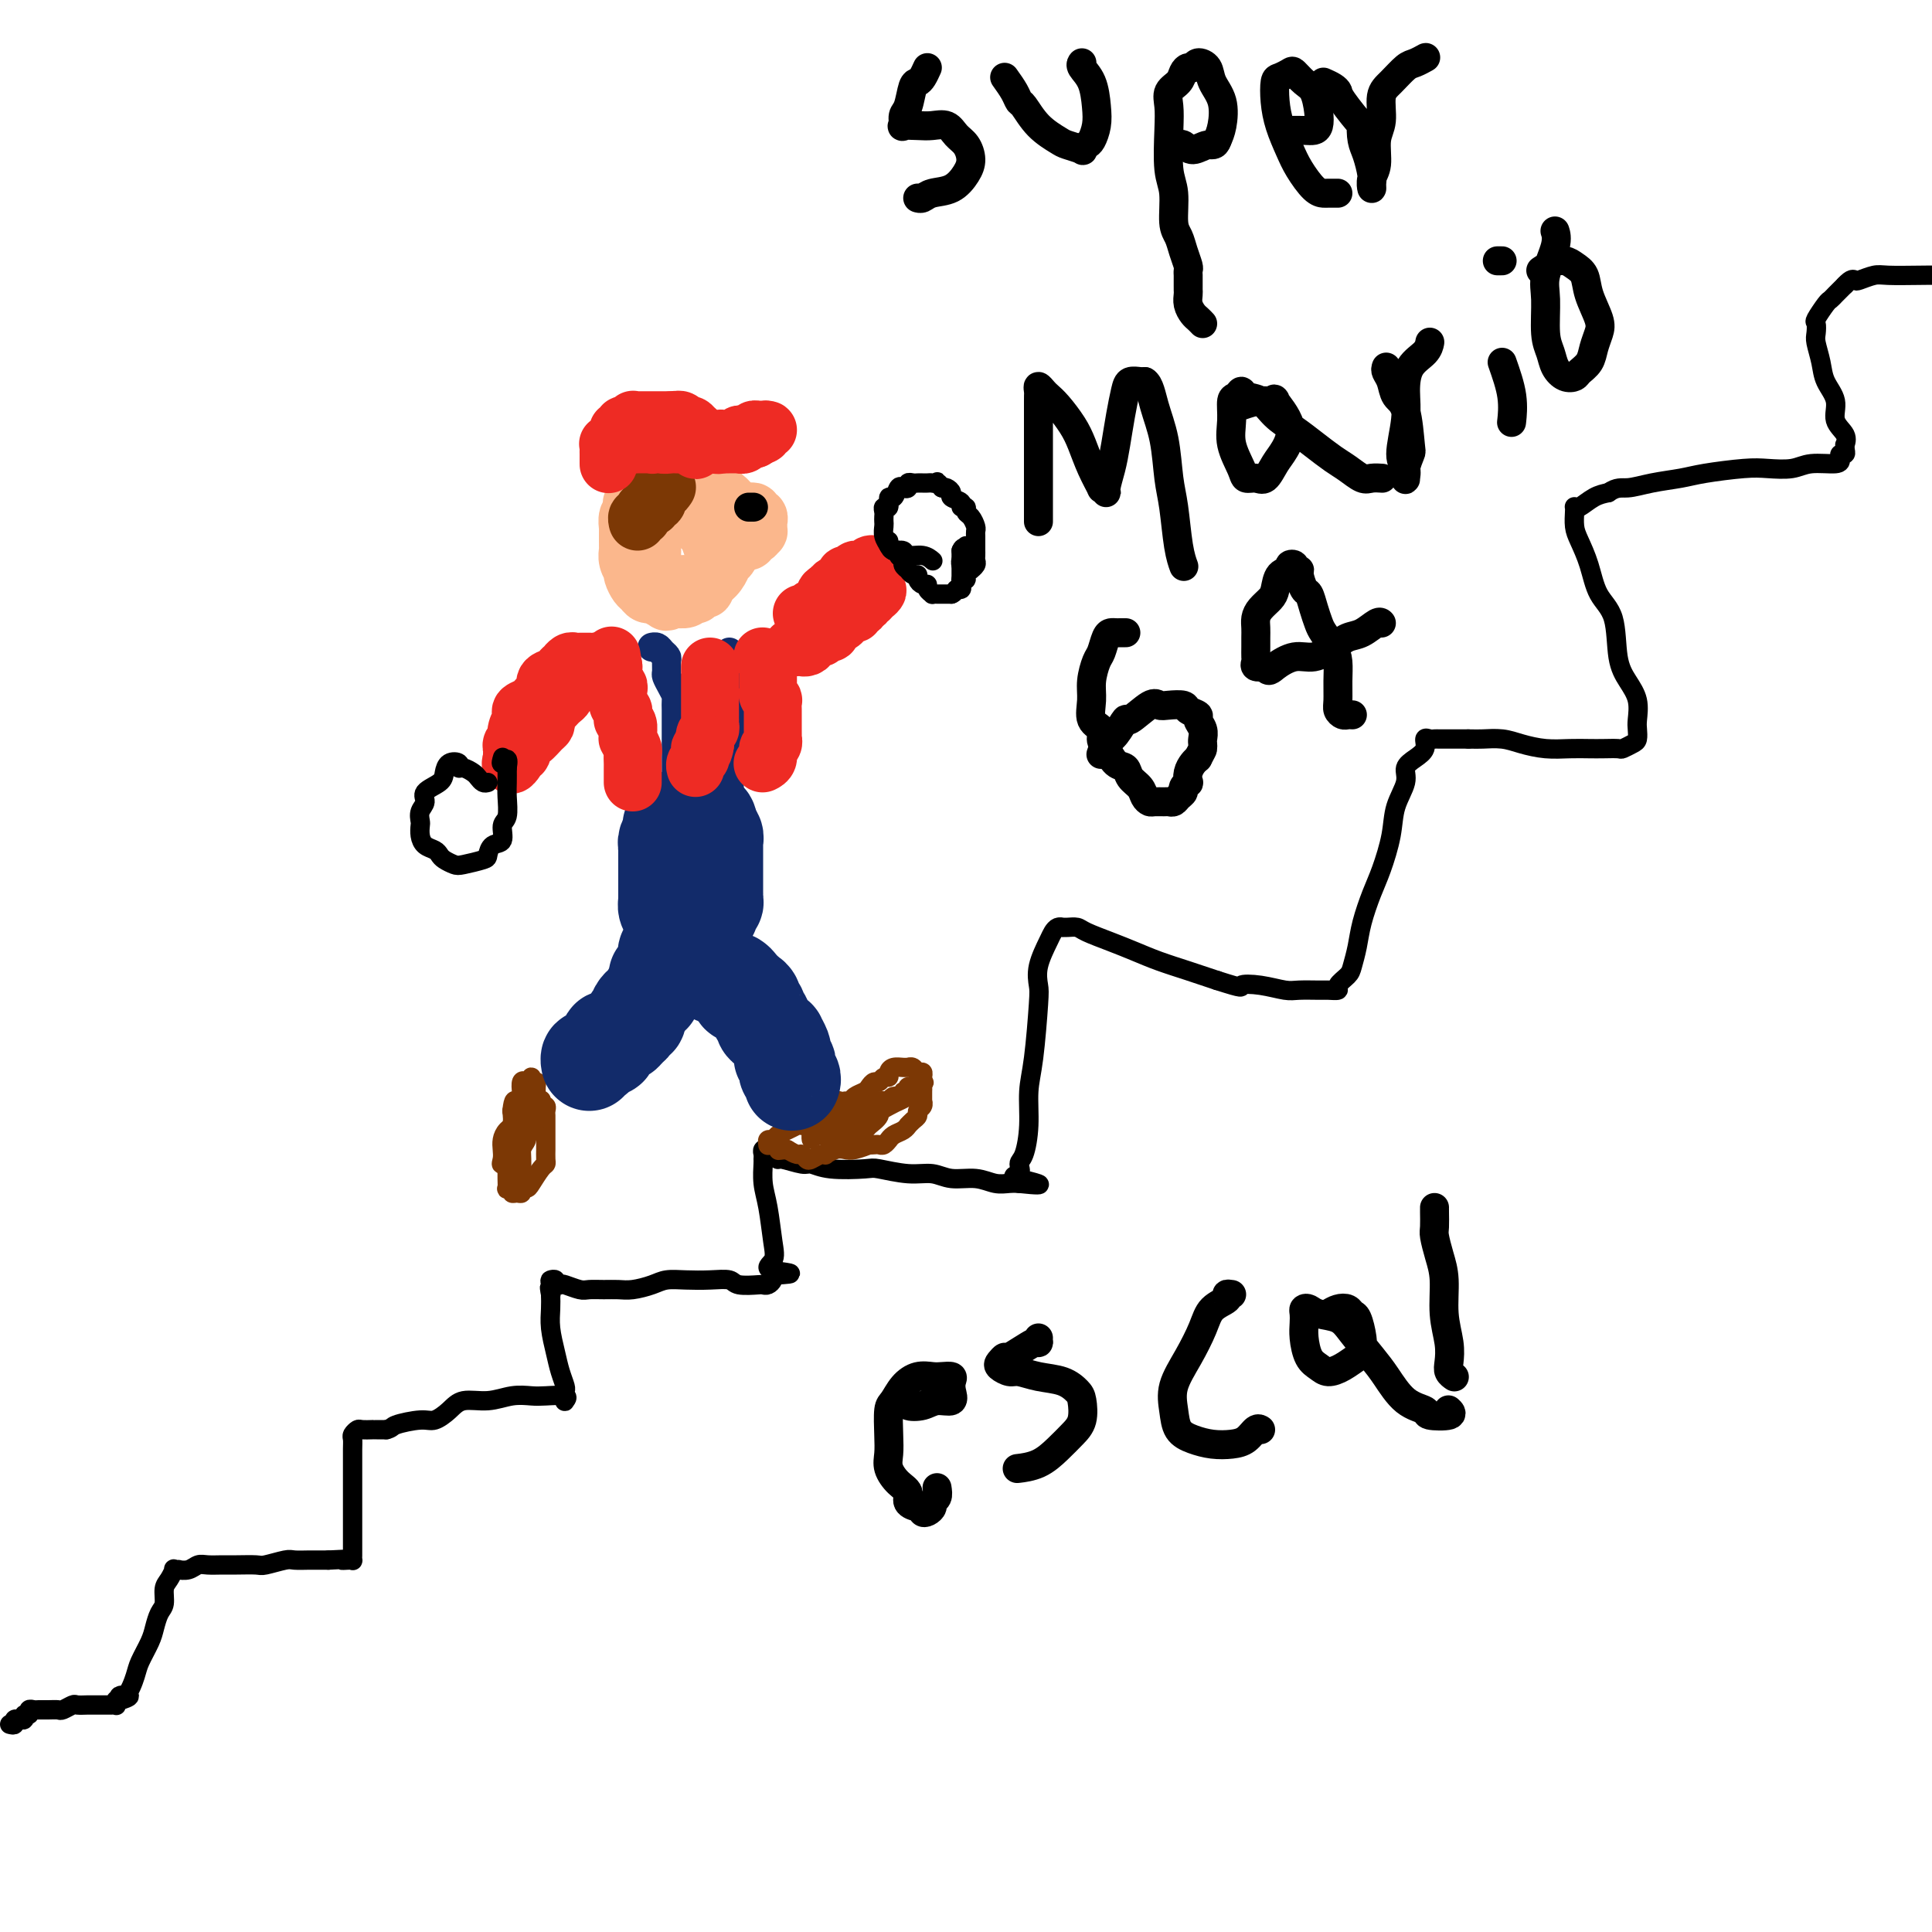 <svg viewBox='0 0 400 400' version='1.1' xmlns='http://www.w3.org/2000/svg' xmlns:xlink='http://www.w3.org/1999/xlink'><g fill='none' stroke='#000000' stroke-width='4' stroke-linecap='round' stroke-linejoin='round'><path d='M2,357c0.455,0.114 0.911,0.228 1,0c0.089,-0.228 -0.187,-0.797 0,-1c0.187,-0.203 0.839,-0.039 1,0c0.161,0.039 -0.168,-0.046 0,0c0.168,0.046 0.833,0.223 1,0c0.167,-0.223 -0.163,-0.844 0,-1c0.163,-0.156 0.820,0.154 1,0c0.180,-0.154 -0.116,-0.774 0,-1c0.116,-0.226 0.646,-0.060 1,0c0.354,0.060 0.533,0.012 1,0c0.467,-0.012 1.223,0.011 2,0c0.777,-0.011 1.574,-0.055 2,0c0.426,0.055 0.480,0.211 1,0c0.520,-0.211 1.505,-0.789 2,-1c0.495,-0.211 0.500,-0.057 1,0c0.500,0.057 1.496,0.015 2,0c0.504,-0.015 0.517,-0.004 1,0c0.483,0.004 1.436,0.002 2,0c0.564,-0.002 0.739,-0.004 1,0c0.261,0.004 0.609,0.015 1,0c0.391,-0.015 0.827,-0.056 1,0c0.173,0.056 0.085,0.207 0,0c-0.085,-0.207 -0.167,-0.774 0,-1c0.167,-0.226 0.584,-0.113 1,0'/><path d='M25,352c3.528,-1.056 0.847,-1.196 0,-1c-0.847,0.196 0.140,0.727 1,0c0.860,-0.727 1.592,-2.713 2,-4c0.408,-1.287 0.491,-1.877 1,-3c0.509,-1.123 1.442,-2.780 2,-4c0.558,-1.220 0.741,-2.003 1,-3c0.259,-0.997 0.595,-2.208 1,-3c0.405,-0.792 0.878,-1.165 1,-2c0.122,-0.835 -0.107,-2.133 0,-3c0.107,-0.867 0.549,-1.304 1,-2c0.451,-0.696 0.911,-1.649 1,-2c0.089,-0.351 -0.194,-0.098 0,0c0.194,0.098 0.866,0.040 1,0c0.134,-0.040 -0.270,-0.063 0,0c0.270,0.063 1.215,0.213 2,0c0.785,-0.213 1.412,-0.789 2,-1c0.588,-0.211 1.138,-0.055 2,0c0.862,0.055 2.034,0.011 3,0c0.966,-0.011 1.724,0.011 3,0c1.276,-0.011 3.070,-0.056 4,0c0.930,0.056 0.998,0.211 2,0c1.002,-0.211 2.940,-0.789 4,-1c1.060,-0.211 1.243,-0.057 2,0c0.757,0.057 2.088,0.015 3,0c0.912,-0.015 1.403,-0.004 2,0c0.597,0.004 1.298,0.002 2,0'/><path d='M68,323c5.585,-0.311 3.549,-0.087 3,0c-0.549,0.087 0.389,0.037 1,0c0.611,-0.037 0.896,-0.059 1,0c0.104,0.059 0.028,0.201 0,0c-0.028,-0.201 -0.007,-0.745 0,-1c0.007,-0.255 0.002,-0.221 0,-1c-0.002,-0.779 -0.001,-2.372 0,-4c0.001,-1.628 0.000,-3.290 0,-5c-0.000,-1.710 -0.001,-3.466 0,-5c0.001,-1.534 0.004,-2.846 0,-4c-0.004,-1.154 -0.013,-2.152 0,-3c0.013,-0.848 0.050,-1.548 0,-2c-0.050,-0.452 -0.186,-0.657 0,-1c0.186,-0.343 0.693,-0.824 1,-1c0.307,-0.176 0.414,-0.047 1,0c0.586,0.047 1.652,0.013 2,0c0.348,-0.013 -0.022,-0.003 0,0c0.022,0.003 0.435,0.001 1,0c0.565,-0.001 1.283,-0.000 2,0'/><path d='M80,296c1.270,-0.314 0.947,-0.600 2,-1c1.053,-0.400 3.484,-0.915 5,-1c1.516,-0.085 2.116,0.261 3,0c0.884,-0.261 2.050,-1.128 3,-2c0.950,-0.872 1.684,-1.750 3,-2c1.316,-0.250 3.215,0.128 5,0c1.785,-0.128 3.455,-0.763 5,-1c1.545,-0.237 2.964,-0.077 4,0c1.036,0.077 1.689,0.070 3,0c1.311,-0.070 3.279,-0.204 4,0c0.721,0.204 0.194,0.747 0,1c-0.194,0.253 -0.055,0.217 0,0c0.055,-0.217 0.026,-0.615 0,-1c-0.026,-0.385 -0.049,-0.756 0,-1c0.049,-0.244 0.171,-0.362 0,-1c-0.171,-0.638 -0.634,-1.798 -1,-3c-0.366,-1.202 -0.634,-2.446 -1,-4c-0.366,-1.554 -0.829,-3.418 -1,-5c-0.171,-1.582 -0.049,-2.880 0,-4c0.049,-1.120 0.024,-2.060 0,-3'/><path d='M114,268c-0.469,-3.142 -0.141,-0.499 0,0c0.141,0.499 0.094,-1.148 0,-2c-0.094,-0.852 -0.234,-0.909 0,-1c0.234,-0.091 0.843,-0.217 1,0c0.157,0.217 -0.139,0.776 0,1c0.139,0.224 0.711,0.113 1,0c0.289,-0.113 0.293,-0.227 1,0c0.707,0.227 2.117,0.793 3,1c0.883,0.207 1.241,0.053 2,0c0.759,-0.053 1.921,-0.004 3,0c1.079,0.004 2.076,-0.038 3,0c0.924,0.038 1.776,0.154 3,0c1.224,-0.154 2.822,-0.578 4,-1c1.178,-0.422 1.937,-0.841 3,-1c1.063,-0.159 2.429,-0.057 4,0c1.571,0.057 3.349,0.067 5,0c1.651,-0.067 3.177,-0.213 4,0c0.823,0.213 0.942,0.786 2,1c1.058,0.214 3.054,0.068 4,0c0.946,-0.068 0.841,-0.060 1,0c0.159,0.060 0.581,0.170 1,0c0.419,-0.170 0.834,-0.620 1,-1c0.166,-0.380 0.083,-0.690 0,-1'/><path d='M160,264c7.119,-0.299 1.918,-0.547 0,-1c-1.918,-0.453 -0.552,-1.113 0,-2c0.552,-0.887 0.292,-2.002 0,-4c-0.292,-1.998 -0.614,-4.878 -1,-7c-0.386,-2.122 -0.837,-3.486 -1,-5c-0.163,-1.514 -0.040,-3.177 0,-4c0.040,-0.823 -0.004,-0.805 0,-1c0.004,-0.195 0.056,-0.603 0,-1c-0.056,-0.397 -0.222,-0.782 0,-1c0.222,-0.218 0.830,-0.270 1,0c0.170,0.270 -0.098,0.861 0,1c0.098,0.139 0.564,-0.174 1,0c0.436,0.174 0.843,0.835 1,1c0.157,0.165 0.063,-0.166 1,0c0.937,0.166 2.905,0.828 4,1c1.095,0.172 1.317,-0.146 2,0c0.683,0.146 1.827,0.756 4,1c2.173,0.244 5.374,0.122 7,0c1.626,-0.122 1.677,-0.244 3,0c1.323,0.244 3.918,0.854 6,1c2.082,0.146 3.649,-0.171 5,0c1.351,0.171 2.485,0.830 4,1c1.515,0.170 3.412,-0.151 5,0c1.588,0.151 2.869,0.772 4,1c1.131,0.228 2.112,0.061 3,0c0.888,-0.061 1.682,-0.018 2,0c0.318,0.018 0.159,0.009 0,0'/><path d='M211,245c8.196,0.888 2.186,-0.392 0,-1c-2.186,-0.608 -0.548,-0.545 0,-1c0.548,-0.455 0.006,-1.427 0,-2c-0.006,-0.573 0.524,-0.748 1,-2c0.476,-1.252 0.899,-3.580 1,-6c0.101,-2.420 -0.118,-4.932 0,-7c0.118,-2.068 0.574,-3.692 1,-7c0.426,-3.308 0.821,-8.301 1,-11c0.179,-2.699 0.142,-3.105 0,-4c-0.142,-0.895 -0.388,-2.278 0,-4c0.388,-1.722 1.410,-3.782 2,-5c0.590,-1.218 0.749,-1.594 1,-2c0.251,-0.406 0.596,-0.841 1,-1c0.404,-0.159 0.868,-0.040 1,0c0.132,0.040 -0.069,0.003 0,0c0.069,-0.003 0.408,0.030 1,0c0.592,-0.030 1.437,-0.121 2,0c0.563,0.121 0.844,0.455 2,1c1.156,0.545 3.185,1.301 5,2c1.815,0.699 3.414,1.342 5,2c1.586,0.658 3.158,1.331 5,2c1.842,0.669 3.955,1.334 6,2c2.045,0.666 4.023,1.333 6,2'/><path d='M252,203c6.067,1.944 4.736,1.306 5,1c0.264,-0.306 2.125,-0.278 4,0c1.875,0.278 3.764,0.807 5,1c1.236,0.193 1.818,0.050 3,0c1.182,-0.050 2.965,-0.006 4,0c1.035,0.006 1.324,-0.027 2,0c0.676,0.027 1.739,0.115 2,0c0.261,-0.115 -0.282,-0.433 0,-1c0.282,-0.567 1.388,-1.383 2,-2c0.612,-0.617 0.730,-1.036 1,-2c0.270,-0.964 0.692,-2.472 1,-4c0.308,-1.528 0.501,-3.075 1,-5c0.499,-1.925 1.305,-4.227 2,-6c0.695,-1.773 1.281,-3.017 2,-5c0.719,-1.983 1.571,-4.705 2,-7c0.429,-2.295 0.434,-4.161 1,-6c0.566,-1.839 1.692,-3.649 2,-5c0.308,-1.351 -0.202,-2.243 0,-3c0.202,-0.757 1.115,-1.380 2,-2c0.885,-0.620 1.743,-1.238 2,-2c0.257,-0.762 -0.086,-1.668 0,-2c0.086,-0.332 0.601,-0.089 1,0c0.399,0.089 0.683,0.024 1,0c0.317,-0.024 0.668,-0.006 1,0c0.332,0.006 0.646,0.002 1,0c0.354,-0.002 0.749,-0.000 1,0c0.251,0.000 0.357,0.000 1,0c0.643,-0.000 1.821,-0.000 3,0'/><path d='M304,153c1.568,0.012 1.987,0.042 3,0c1.013,-0.042 2.620,-0.155 4,0c1.380,0.155 2.532,0.577 4,1c1.468,0.423 3.252,0.845 5,1c1.748,0.155 3.462,0.042 5,0c1.538,-0.042 2.902,-0.015 4,0c1.098,0.015 1.930,0.016 3,0c1.070,-0.016 2.378,-0.049 3,0c0.622,0.049 0.559,0.181 1,0c0.441,-0.181 1.388,-0.673 2,-1c0.612,-0.327 0.891,-0.488 1,-1c0.109,-0.512 0.050,-1.375 0,-2c-0.050,-0.625 -0.092,-1.013 0,-2c0.092,-0.987 0.316,-2.572 0,-4c-0.316,-1.428 -1.173,-2.698 -2,-4c-0.827,-1.302 -1.626,-2.635 -2,-5c-0.374,-2.365 -0.325,-5.763 -1,-8c-0.675,-2.237 -2.076,-3.314 -3,-5c-0.924,-1.686 -1.372,-3.982 -2,-6c-0.628,-2.018 -1.437,-3.756 -2,-5c-0.563,-1.244 -0.882,-1.992 -1,-3c-0.118,-1.008 -0.037,-2.277 0,-3c0.037,-0.723 0.029,-0.901 0,-1c-0.029,-0.099 -0.080,-0.119 0,0c0.080,0.119 0.291,0.378 1,0c0.709,-0.378 1.917,-1.394 3,-2c1.083,-0.606 2.042,-0.803 3,-1'/><path d='M333,102c1.769,-1.262 2.693,-0.916 4,-1c1.307,-0.084 2.998,-0.597 5,-1c2.002,-0.403 4.314,-0.695 6,-1c1.686,-0.305 2.745,-0.621 5,-1c2.255,-0.379 5.704,-0.819 8,-1c2.296,-0.181 3.439,-0.104 5,0c1.561,0.104 3.542,0.234 5,0c1.458,-0.234 2.395,-0.833 4,-1c1.605,-0.167 3.880,0.096 5,0c1.120,-0.096 1.085,-0.552 1,-1c-0.085,-0.448 -0.219,-0.889 0,-1c0.219,-0.111 0.793,0.109 1,0c0.207,-0.109 0.047,-0.545 0,-1c-0.047,-0.455 0.017,-0.929 0,-1c-0.017,-0.071 -0.117,0.260 0,0c0.117,-0.260 0.449,-1.111 0,-2c-0.449,-0.889 -1.679,-1.817 -2,-3c-0.321,-1.183 0.268,-2.620 0,-4c-0.268,-1.380 -1.392,-2.703 -2,-4c-0.608,-1.297 -0.701,-2.569 -1,-4c-0.299,-1.431 -0.806,-3.021 -1,-4c-0.194,-0.979 -0.077,-1.347 0,-2c0.077,-0.653 0.115,-1.589 0,-2c-0.115,-0.411 -0.382,-0.295 0,-1c0.382,-0.705 1.412,-2.230 2,-3c0.588,-0.770 0.735,-0.784 1,-1c0.265,-0.216 0.648,-0.635 1,-1c0.352,-0.365 0.672,-0.676 1,-1c0.328,-0.324 0.664,-0.662 1,-1'/><path d='M382,59c1.362,-1.480 1.767,-1.181 2,-1c0.233,0.181 0.293,0.245 1,0c0.707,-0.245 2.060,-0.797 3,-1c0.940,-0.203 1.468,-0.057 3,0c1.532,0.057 4.070,0.026 6,0c1.930,-0.026 3.253,-0.045 5,0c1.747,0.045 3.918,0.156 6,0c2.082,-0.156 4.073,-0.578 6,-1c1.927,-0.422 3.788,-0.844 5,-1c1.212,-0.156 1.775,-0.044 2,0c0.225,0.044 0.113,0.022 0,0'/></g>
<g fill='none' stroke='#7C3805' stroke-width='4' stroke-linecap='round' stroke-linejoin='round'><path d='M166,231c0.446,0.114 0.893,0.228 1,0c0.107,-0.228 -0.125,-0.797 0,-1c0.125,-0.203 0.606,-0.039 1,0c0.394,0.039 0.701,-0.046 1,0c0.299,0.046 0.591,0.222 1,0c0.409,-0.222 0.937,-0.844 1,-1c0.063,-0.156 -0.338,0.154 0,0c0.338,-0.154 1.414,-0.773 2,-1c0.586,-0.227 0.681,-0.064 1,0c0.319,0.064 0.863,0.028 1,0c0.137,-0.028 -0.132,-0.049 0,0c0.132,0.049 0.665,0.167 1,0c0.335,-0.167 0.471,-0.618 1,-1c0.529,-0.382 1.451,-0.695 2,-1c0.549,-0.305 0.725,-0.603 1,-1c0.275,-0.397 0.647,-0.894 1,-1c0.353,-0.106 0.685,0.178 1,0c0.315,-0.178 0.613,-0.818 1,-1c0.387,-0.182 0.864,0.095 1,0c0.136,-0.095 -0.070,-0.561 0,-1c0.070,-0.439 0.414,-0.851 1,-1c0.586,-0.149 1.414,-0.036 2,0c0.586,0.036 0.931,-0.005 1,0c0.069,0.005 -0.139,0.057 0,0c0.139,-0.057 0.626,-0.222 1,0c0.374,0.222 0.636,0.833 1,1c0.364,0.167 0.829,-0.109 1,0c0.171,0.109 0.049,0.603 0,1c-0.049,0.397 -0.024,0.699 0,1'/><path d='M191,224c0.619,0.411 0.165,-0.063 0,0c-0.165,0.063 -0.043,0.661 0,1c0.043,0.339 0.008,0.420 0,1c-0.008,0.580 0.013,1.661 0,2c-0.013,0.339 -0.059,-0.064 0,0c0.059,0.064 0.222,0.596 0,1c-0.222,0.404 -0.829,0.682 -1,1c-0.171,0.318 0.096,0.677 0,1c-0.096,0.323 -0.554,0.611 -1,1c-0.446,0.389 -0.880,0.879 -1,1c-0.120,0.121 0.074,-0.126 0,0c-0.074,0.126 -0.415,0.626 -1,1c-0.585,0.374 -1.414,0.622 -2,1c-0.586,0.378 -0.930,0.886 -1,1c-0.070,0.114 0.135,-0.165 0,0c-0.135,0.165 -0.608,0.775 -1,1c-0.392,0.225 -0.703,0.064 -1,0c-0.297,-0.064 -0.579,-0.031 -1,0c-0.421,0.031 -0.980,0.060 -1,0c-0.020,-0.060 0.498,-0.208 0,0c-0.498,0.208 -2.014,0.774 -3,1c-0.986,0.226 -1.443,0.112 -2,0c-0.557,-0.112 -1.214,-0.223 -2,0c-0.786,0.223 -1.702,0.779 -2,1c-0.298,0.221 0.022,0.108 0,0c-0.022,-0.108 -0.386,-0.210 -1,0c-0.614,0.210 -1.477,0.733 -2,1c-0.523,0.267 -0.707,0.278 -1,0c-0.293,-0.278 -0.694,-0.844 -1,-1c-0.306,-0.156 -0.516,0.098 -1,0c-0.484,-0.098 -1.242,-0.549 -2,-1'/><path d='M163,238c-3.216,0.214 -1.255,0.250 -1,0c0.255,-0.250 -1.197,-0.784 -2,-1c-0.803,-0.216 -0.959,-0.113 -1,0c-0.041,0.113 0.033,0.238 0,0c-0.033,-0.238 -0.173,-0.838 0,-1c0.173,-0.162 0.660,0.114 1,0c0.340,-0.114 0.532,-0.618 1,-1c0.468,-0.382 1.213,-0.642 2,-1c0.787,-0.358 1.615,-0.813 2,-1c0.385,-0.187 0.328,-0.105 1,0c0.672,0.105 2.073,0.232 3,0c0.927,-0.232 1.378,-0.823 2,-1c0.622,-0.177 1.413,0.059 2,0c0.587,-0.059 0.968,-0.412 2,-1c1.032,-0.588 2.715,-1.410 4,-2c1.285,-0.590 2.172,-0.947 3,-1c0.828,-0.053 1.599,0.197 2,0c0.401,-0.197 0.433,-0.842 1,-1c0.567,-0.158 1.668,0.170 2,0c0.332,-0.170 -0.107,-0.839 0,-1c0.107,-0.161 0.760,0.188 1,0c0.240,-0.188 0.069,-0.911 0,-1c-0.069,-0.089 -0.034,0.455 0,1'/><path d='M188,226c3.972,-1.064 1.403,0.274 0,1c-1.403,0.726 -1.638,0.838 -2,1c-0.362,0.162 -0.849,0.373 -2,1c-1.151,0.627 -2.964,1.670 -4,2c-1.036,0.330 -1.295,-0.055 -2,0c-0.705,0.055 -1.856,0.548 -3,1c-1.144,0.452 -2.281,0.864 -3,1c-0.719,0.136 -1.020,-0.004 -1,0c0.020,0.004 0.361,0.151 1,0c0.639,-0.151 1.575,-0.601 2,-1c0.425,-0.399 0.338,-0.748 1,-1c0.662,-0.252 2.073,-0.408 3,-1c0.927,-0.592 1.368,-1.621 2,-2c0.632,-0.379 1.453,-0.110 2,0c0.547,0.110 0.819,0.061 1,0c0.181,-0.061 0.271,-0.133 0,0c-0.271,0.133 -0.903,0.470 -1,1c-0.097,0.530 0.340,1.252 0,2c-0.340,0.748 -1.456,1.521 -2,2c-0.544,0.479 -0.517,0.665 -1,1c-0.483,0.335 -1.476,0.821 -2,1c-0.524,0.179 -0.578,0.051 -1,0c-0.422,-0.051 -1.211,-0.026 -2,0'/><path d='M174,235c-1.511,1.083 -0.787,0.289 -1,0c-0.213,-0.289 -1.363,-0.073 -2,0c-0.637,0.073 -0.759,0.001 -1,0c-0.241,-0.001 -0.599,0.067 -1,0c-0.401,-0.067 -0.845,-0.271 -1,0c-0.155,0.271 -0.020,1.015 0,1c0.020,-0.015 -0.076,-0.791 0,-1c0.076,-0.209 0.322,0.147 1,0c0.678,-0.147 1.786,-0.799 2,-1c0.214,-0.201 -0.466,0.048 0,0c0.466,-0.048 2.079,-0.395 3,-1c0.921,-0.605 1.150,-1.469 2,-2c0.850,-0.531 2.323,-0.731 3,-1c0.677,-0.269 0.560,-0.608 1,-1c0.440,-0.392 1.439,-0.837 2,-1c0.561,-0.163 0.686,-0.045 1,0c0.314,0.045 0.819,0.016 1,0c0.181,-0.016 0.037,-0.018 0,0c-0.037,0.018 0.031,0.056 0,0c-0.031,-0.056 -0.162,-0.207 -1,0c-0.838,0.207 -2.382,0.774 -3,1c-0.618,0.226 -0.309,0.113 0,0'/><path d='M112,228c0.030,-0.120 0.061,-0.239 0,0c-0.061,0.239 -0.212,0.838 0,1c0.212,0.162 0.789,-0.112 1,0c0.211,0.112 0.057,0.610 0,1c-0.057,0.390 -0.015,0.672 0,1c0.015,0.328 0.004,0.703 0,1c-0.004,0.297 -0.001,0.517 0,1c0.001,0.483 0.001,1.229 0,2c-0.001,0.771 -0.002,1.567 0,2c0.002,0.433 0.008,0.505 0,1c-0.008,0.495 -0.029,1.415 0,2c0.029,0.585 0.109,0.835 0,1c-0.109,0.165 -0.407,0.244 -1,1c-0.593,0.756 -1.482,2.188 -2,3c-0.518,0.812 -0.665,1.003 -1,1c-0.335,-0.003 -0.859,-0.201 -1,0c-0.141,0.201 0.102,0.799 0,1c-0.102,0.201 -0.549,0.003 -1,0c-0.451,-0.003 -0.905,0.190 -1,0c-0.095,-0.190 0.171,-0.761 0,-1c-0.171,-0.239 -0.778,-0.146 -1,0c-0.222,0.146 -0.059,0.345 0,0c0.059,-0.345 0.015,-1.233 0,-2c-0.015,-0.767 -0.000,-1.412 0,-2c0.000,-0.588 -0.014,-1.119 0,-2c0.014,-0.881 0.055,-2.112 0,-3c-0.055,-0.888 -0.207,-1.431 0,-2c0.207,-0.569 0.773,-1.162 1,-2c0.227,-0.838 0.113,-1.919 0,-3'/><path d='M106,230c0.321,-2.875 0.625,-2.063 1,-2c0.375,0.063 0.822,-0.623 1,-1c0.178,-0.377 0.086,-0.446 0,-1c-0.086,-0.554 -0.168,-1.595 0,-2c0.168,-0.405 0.585,-0.175 1,0c0.415,0.175 0.829,0.297 1,0c0.171,-0.297 0.098,-1.011 0,-1c-0.098,0.011 -0.223,0.747 0,1c0.223,0.253 0.794,0.024 1,0c0.206,-0.024 0.049,0.157 0,1c-0.049,0.843 0.012,2.348 0,3c-0.012,0.652 -0.098,0.451 0,1c0.098,0.549 0.378,1.847 0,3c-0.378,1.153 -1.415,2.159 -2,3c-0.585,0.841 -0.717,1.515 -1,2c-0.283,0.485 -0.717,0.779 -1,1c-0.283,0.221 -0.416,0.369 -1,1c-0.584,0.631 -1.619,1.746 -2,2c-0.381,0.254 -0.110,-0.353 0,-1c0.110,-0.647 0.058,-1.332 0,-2c-0.058,-0.668 -0.120,-1.317 0,-2c0.120,-0.683 0.424,-1.400 1,-2c0.576,-0.600 1.424,-1.085 2,-2c0.576,-0.915 0.879,-2.262 1,-3c0.121,-0.738 0.061,-0.869 0,-1'/><path d='M108,228c0.845,-2.509 0.958,-2.282 1,-2c0.042,0.282 0.012,0.618 0,1c-0.012,0.382 -0.007,0.811 0,1c0.007,0.189 0.016,0.138 0,1c-0.016,0.862 -0.057,2.637 0,4c0.057,1.363 0.211,2.315 0,3c-0.211,0.685 -0.789,1.102 -1,2c-0.211,0.898 -0.057,2.276 0,3c0.057,0.724 0.015,0.794 0,1c-0.015,0.206 -0.004,0.547 0,1c0.004,0.453 0.001,1.016 0,1c-0.001,-0.016 0.002,-0.612 0,-1c-0.002,-0.388 -0.008,-0.567 0,-1c0.008,-0.433 0.030,-1.118 0,-2c-0.030,-0.882 -0.113,-1.959 0,-3c0.113,-1.041 0.423,-2.044 1,-3c0.577,-0.956 1.423,-1.864 2,-3c0.577,-1.136 0.886,-2.498 1,-3c0.114,-0.502 0.033,-0.143 0,0c-0.033,0.143 -0.016,0.072 0,0'/></g>
<g fill='none' stroke='#122B6A' stroke-width='20' stroke-linecap='round' stroke-linejoin='round'><path d='M164,224c-0.030,0.089 -0.060,0.179 0,0c0.060,-0.179 0.208,-0.626 0,-1c-0.208,-0.374 -0.774,-0.674 -1,-1c-0.226,-0.326 -0.113,-0.679 0,-1c0.113,-0.321 0.228,-0.609 0,-1c-0.228,-0.391 -0.797,-0.883 -1,-1c-0.203,-0.117 -0.039,0.141 0,0c0.039,-0.141 -0.045,-0.682 0,-1c0.045,-0.318 0.220,-0.414 0,-1c-0.220,-0.586 -0.833,-1.663 -1,-2c-0.167,-0.337 0.114,0.064 0,0c-0.114,-0.064 -0.623,-0.595 -1,-1c-0.377,-0.405 -0.622,-0.686 -1,-1c-0.378,-0.314 -0.890,-0.662 -1,-1c-0.110,-0.338 0.182,-0.668 0,-1c-0.182,-0.332 -0.836,-0.667 -1,-1c-0.164,-0.333 0.164,-0.664 0,-1c-0.164,-0.336 -0.818,-0.678 -1,-1c-0.182,-0.322 0.109,-0.625 0,-1c-0.109,-0.375 -0.617,-0.822 -1,-1c-0.383,-0.178 -0.642,-0.086 -1,0c-0.358,0.086 -0.817,0.168 -1,0c-0.183,-0.168 -0.092,-0.584 0,-1'/><path d='M153,205c-1.654,-3.101 -0.290,-1.353 0,-1c0.290,0.353 -0.496,-0.690 -1,-1c-0.504,-0.310 -0.727,0.114 -1,0c-0.273,-0.114 -0.595,-0.766 -1,-1c-0.405,-0.234 -0.893,-0.049 -1,0c-0.107,0.049 0.167,-0.038 0,0c-0.167,0.038 -0.776,0.203 -1,0c-0.224,-0.203 -0.064,-0.772 0,-1c0.064,-0.228 0.032,-0.114 0,0'/><path d='M144,200c-0.032,-0.301 -0.064,-0.603 0,-1c0.064,-0.397 0.225,-0.891 0,-1c-0.225,-0.109 -0.834,0.167 -1,0c-0.166,-0.167 0.113,-0.777 0,-1c-0.113,-0.223 -0.618,-0.060 -1,0c-0.382,0.060 -0.642,0.016 -1,0c-0.358,-0.016 -0.813,-0.004 -1,0c-0.187,0.004 -0.107,0.000 0,0c0.107,-0.000 0.239,0.003 0,0c-0.239,-0.003 -0.849,-0.012 -1,0c-0.151,0.012 0.156,0.043 0,0c-0.156,-0.043 -0.777,-0.162 -1,0c-0.223,0.162 -0.050,0.603 0,1c0.050,0.397 -0.024,0.749 0,1c0.024,0.251 0.146,0.399 0,1c-0.146,0.601 -0.561,1.653 -1,2c-0.439,0.347 -0.901,-0.013 -1,0c-0.099,0.013 0.167,0.399 0,1c-0.167,0.601 -0.766,1.419 -1,2c-0.234,0.581 -0.101,0.926 0,1c0.101,0.074 0.172,-0.122 0,0c-0.172,0.122 -0.586,0.561 -1,1'/><path d='M134,207c-1.095,1.725 -0.833,1.037 -1,1c-0.167,-0.037 -0.763,0.578 -1,1c-0.237,0.422 -0.115,0.652 0,1c0.115,0.348 0.224,0.814 0,1c-0.224,0.186 -0.781,0.092 -1,0c-0.219,-0.092 -0.100,-0.183 0,0c0.100,0.183 0.182,0.642 0,1c-0.182,0.358 -0.627,0.617 -1,1c-0.373,0.383 -0.675,0.890 -1,1c-0.325,0.110 -0.675,-0.177 -1,0c-0.325,0.177 -0.626,0.817 -1,1c-0.374,0.183 -0.821,-0.092 -1,0c-0.179,0.092 -0.089,0.550 0,1c0.089,0.450 0.178,0.890 0,1c-0.178,0.110 -0.622,-0.110 -1,0c-0.378,0.110 -0.690,0.552 -1,1c-0.310,0.448 -0.619,0.904 -1,1c-0.381,0.096 -0.833,-0.166 -1,0c-0.167,0.166 -0.048,0.762 0,1c0.048,0.238 0.024,0.119 0,0'/><path d='M144,191c0.301,0.081 0.603,0.163 1,0c0.397,-0.163 0.890,-0.569 1,-1c0.110,-0.431 -0.163,-0.885 0,-1c0.163,-0.115 0.762,0.110 1,0c0.238,-0.110 0.116,-0.555 0,-1c-0.116,-0.445 -0.227,-0.889 0,-1c0.227,-0.111 0.793,0.110 1,0c0.207,-0.110 0.055,-0.550 0,-1c-0.055,-0.450 -0.015,-0.908 0,-1c0.015,-0.092 0.004,0.183 0,0c-0.004,-0.183 -0.001,-0.822 0,-1c0.001,-0.178 0.000,0.106 0,0c-0.000,-0.106 -0.000,-0.602 0,-1c0.000,-0.398 0.000,-0.697 0,-1c-0.000,-0.303 -0.000,-0.610 0,-1c0.000,-0.390 -0.000,-0.864 0,-1c0.000,-0.136 0.000,0.065 0,0c-0.000,-0.065 -0.000,-0.394 0,-1c0.000,-0.606 0.000,-1.487 0,-2c-0.000,-0.513 -0.000,-0.659 0,-1c0.000,-0.341 0.001,-0.879 0,-1c-0.001,-0.121 -0.004,0.175 0,0c0.004,-0.175 0.015,-0.820 0,-1c-0.015,-0.180 -0.056,0.106 0,0c0.056,-0.106 0.207,-0.606 0,-1c-0.207,-0.394 -0.774,-0.684 -1,-1c-0.226,-0.316 -0.113,-0.658 0,-1'/><path d='M147,171c-0.399,-2.471 -0.895,-0.647 -1,0c-0.105,0.647 0.183,0.117 0,0c-0.183,-0.117 -0.837,0.179 -1,0c-0.163,-0.179 0.163,-0.832 0,-1c-0.163,-0.168 -0.817,0.150 -1,0c-0.183,-0.150 0.105,-0.770 0,-1c-0.105,-0.230 -0.601,-0.072 -1,0c-0.399,0.072 -0.699,0.058 -1,0c-0.301,-0.058 -0.603,-0.160 -1,0c-0.397,0.160 -0.890,0.581 -1,1c-0.110,0.419 0.163,0.837 0,1c-0.163,0.163 -0.762,0.072 -1,0c-0.238,-0.072 -0.116,-0.125 0,0c0.116,0.125 0.227,0.429 0,1c-0.227,0.571 -0.793,1.409 -1,2c-0.207,0.591 -0.055,0.936 0,1c0.055,0.064 0.015,-0.151 0,0c-0.015,0.151 -0.004,0.669 0,1c0.004,0.331 0.001,0.474 0,1c-0.001,0.526 -0.000,1.436 0,2c0.000,0.564 0.000,0.781 0,1c-0.000,0.219 -0.000,0.440 0,1c0.000,0.560 0.000,1.459 0,2c-0.000,0.541 -0.000,0.722 0,1c0.000,0.278 0.000,0.651 0,1c-0.000,0.349 -0.000,0.675 0,1'/><path d='M138,186c-0.139,2.502 0.014,1.258 0,1c-0.014,-0.258 -0.196,0.469 0,1c0.196,0.531 0.770,0.866 1,1c0.230,0.134 0.115,0.067 0,0'/></g>
<g fill='none' stroke='#122B6A' stroke-width='6' stroke-linecap='round' stroke-linejoin='round'><path d='M151,164c-0.001,-0.325 -0.001,-0.651 0,-1c0.001,-0.349 0.004,-0.723 0,-1c-0.004,-0.277 -0.015,-0.458 0,-1c0.015,-0.542 0.057,-1.446 0,-2c-0.057,-0.554 -0.211,-0.760 0,-1c0.211,-0.240 0.789,-0.515 1,-1c0.211,-0.485 0.057,-1.178 0,-2c-0.057,-0.822 -0.015,-1.771 0,-2c0.015,-0.229 0.004,0.262 0,0c-0.004,-0.262 -0.001,-1.277 0,-2c0.001,-0.723 0.000,-1.154 0,-2c-0.000,-0.846 0.001,-2.106 0,-3c-0.001,-0.894 -0.004,-1.422 0,-2c0.004,-0.578 0.015,-1.205 0,-2c-0.015,-0.795 -0.057,-1.758 0,-2c0.057,-0.242 0.211,0.236 0,0c-0.211,-0.236 -0.789,-1.187 -1,-2c-0.211,-0.813 -0.057,-1.488 0,-2c0.057,-0.512 0.016,-0.861 0,-1c-0.016,-0.139 -0.008,-0.070 0,0'/><path d='M140,160c-0.000,-0.357 -0.000,-0.714 0,-1c0.000,-0.286 0.000,-0.500 0,-1c-0.000,-0.500 -0.000,-1.285 0,-2c0.000,-0.715 0.000,-1.360 0,-2c-0.000,-0.640 -0.000,-1.275 0,-2c0.000,-0.725 0.001,-1.542 0,-2c-0.001,-0.458 -0.003,-0.559 0,-1c0.003,-0.441 0.011,-1.221 0,-2c-0.011,-0.779 -0.041,-1.556 0,-2c0.041,-0.444 0.154,-0.557 0,-1c-0.154,-0.443 -0.576,-1.218 -1,-2c-0.424,-0.782 -0.849,-1.571 -1,-2c-0.151,-0.429 -0.029,-0.497 0,-1c0.029,-0.503 -0.034,-1.441 0,-2c0.034,-0.559 0.167,-0.738 0,-1c-0.167,-0.262 -0.632,-0.606 -1,-1c-0.368,-0.394 -0.637,-0.837 -1,-1c-0.363,-0.163 -0.818,-0.047 -1,0c-0.182,0.047 -0.091,0.023 0,0'/></g>
<g fill='none' stroke='#EE2B24' stroke-width='12' stroke-linecap='round' stroke-linejoin='round'><path d='M147,138c-0.000,0.303 -0.000,0.606 0,1c0.000,0.394 0.000,0.879 0,1c-0.000,0.121 -0.000,-0.123 0,0c0.000,0.123 0.000,0.611 0,1c-0.000,0.389 -0.000,0.678 0,1c0.000,0.322 0.000,0.678 0,1c-0.000,0.322 -0.000,0.611 0,1c0.000,0.389 0.000,0.877 0,1c-0.000,0.123 -0.000,-0.121 0,0c0.000,0.121 0.000,0.606 0,1c-0.000,0.394 -0.000,0.697 0,1c0.000,0.303 0.001,0.606 0,1c-0.001,0.394 -0.004,0.879 0,1c0.004,0.121 0.015,-0.121 0,0c-0.015,0.121 -0.057,0.606 0,1c0.057,0.394 0.211,0.697 0,1c-0.211,0.303 -0.789,0.607 -1,1c-0.211,0.393 -0.057,0.875 0,1c0.057,0.125 0.016,-0.107 0,0c-0.016,0.107 -0.008,0.554 0,1'/><path d='M146,154c-0.377,2.654 -0.819,1.289 -1,1c-0.181,-0.289 -0.101,0.497 0,1c0.101,0.503 0.223,0.722 0,1c-0.223,0.278 -0.791,0.613 -1,1c-0.209,0.387 -0.060,0.825 0,1c0.060,0.175 0.030,0.088 0,0'/><path d='M131,162c0.000,-0.331 0.000,-0.661 0,-1c-0.000,-0.339 -0.000,-0.686 0,-1c0.000,-0.314 0.001,-0.593 0,-1c-0.001,-0.407 -0.004,-0.940 0,-1c0.004,-0.060 0.015,0.352 0,0c-0.015,-0.352 -0.057,-1.470 0,-2c0.057,-0.530 0.212,-0.474 0,-1c-0.212,-0.526 -0.793,-1.633 -1,-2c-0.207,-0.367 -0.041,0.008 0,0c0.041,-0.008 -0.042,-0.397 0,-1c0.042,-0.603 0.208,-1.418 0,-2c-0.208,-0.582 -0.792,-0.929 -1,-1c-0.208,-0.071 -0.042,0.135 0,0c0.042,-0.135 -0.041,-0.610 0,-1c0.041,-0.390 0.207,-0.696 0,-1c-0.207,-0.304 -0.788,-0.606 -1,-1c-0.212,-0.394 -0.056,-0.880 0,-1c0.056,-0.120 0.011,0.126 0,0c-0.011,-0.126 0.011,-0.625 0,-1c-0.011,-0.375 -0.056,-0.626 0,-1c0.056,-0.374 0.211,-0.870 0,-1c-0.211,-0.130 -0.789,0.106 -1,0c-0.211,-0.106 -0.057,-0.553 0,-1c0.057,-0.447 0.015,-0.893 0,-1c-0.015,-0.107 -0.004,0.125 0,0c0.004,-0.125 0.001,-0.607 0,-1c-0.001,-0.393 -0.001,-0.696 0,-1'/><path d='M127,138c-0.667,-4.000 -0.333,-2.000 0,0'/><path d='M158,136c-0.113,-0.089 -0.226,-0.177 0,0c0.226,0.177 0.793,0.621 1,1c0.207,0.379 0.056,0.693 0,1c-0.056,0.307 -0.015,0.607 0,1c0.015,0.393 0.004,0.879 0,1c-0.004,0.121 -0.002,-0.123 0,0c0.002,0.123 0.004,0.611 0,1c-0.004,0.389 -0.015,0.677 0,1c0.015,0.323 0.057,0.682 0,1c-0.057,0.318 -0.211,0.596 0,1c0.211,0.404 0.789,0.934 1,1c0.211,0.066 0.057,-0.333 0,0c-0.057,0.333 -0.015,1.397 0,2c0.015,0.603 0.004,0.744 0,1c-0.004,0.256 -0.001,0.628 0,1c0.001,0.372 0.001,0.744 0,1c-0.001,0.256 -0.004,0.396 0,1c0.004,0.604 0.016,1.671 0,2c-0.016,0.329 -0.061,-0.080 0,0c0.061,0.080 0.226,0.648 0,1c-0.226,0.352 -0.844,0.486 -1,1c-0.156,0.514 0.150,1.408 0,2c-0.150,0.592 -0.757,0.884 -1,1c-0.243,0.116 -0.121,0.058 0,0'/><path d='M164,134c0.303,-0.002 0.606,-0.003 1,0c0.394,0.003 0.879,0.011 1,0c0.121,-0.011 -0.121,-0.040 0,0c0.121,0.040 0.606,0.151 1,0c0.394,-0.151 0.698,-0.562 1,-1c0.302,-0.438 0.602,-0.902 1,-1c0.398,-0.098 0.895,0.171 1,0c0.105,-0.171 -0.183,-0.780 0,-1c0.183,-0.220 0.837,-0.049 1,0c0.163,0.049 -0.164,-0.024 0,0c0.164,0.024 0.818,0.146 1,0c0.182,-0.146 -0.109,-0.560 0,-1c0.109,-0.440 0.616,-0.906 1,-1c0.384,-0.094 0.643,0.185 1,0c0.357,-0.185 0.813,-0.835 1,-1c0.187,-0.165 0.107,0.153 0,0c-0.107,-0.153 -0.240,-0.777 0,-1c0.240,-0.223 0.853,-0.045 1,0c0.147,0.045 -0.172,-0.045 0,0c0.172,0.045 0.835,0.223 1,0c0.165,-0.223 -0.167,-0.848 0,-1c0.167,-0.152 0.833,0.171 1,0c0.167,-0.171 -0.166,-0.834 0,-1c0.166,-0.166 0.829,0.166 1,0c0.171,-0.166 -0.150,-0.829 0,-1c0.150,-0.171 0.772,0.150 1,0c0.228,-0.150 0.061,-0.771 0,-1c-0.061,-0.229 -0.018,-0.065 0,0c0.018,0.065 0.009,0.033 0,0'/><path d='M180,123c2.702,-1.654 1.456,-0.288 1,0c-0.456,0.288 -0.122,-0.501 0,-1c0.122,-0.499 0.032,-0.707 0,-1c-0.032,-0.293 -0.008,-0.670 0,-1c0.008,-0.330 -0.002,-0.611 0,-1c0.002,-0.389 0.015,-0.885 0,-1c-0.015,-0.115 -0.060,0.151 0,0c0.060,-0.151 0.223,-0.720 0,-1c-0.223,-0.280 -0.833,-0.272 -1,0c-0.167,0.272 0.110,0.809 0,1c-0.110,0.191 -0.608,0.036 -1,0c-0.392,-0.036 -0.679,0.046 -1,0c-0.321,-0.046 -0.678,-0.218 -1,0c-0.322,0.218 -0.611,0.828 -1,1c-0.389,0.172 -0.878,-0.095 -1,0c-0.122,0.095 0.122,0.551 0,1c-0.122,0.449 -0.610,0.890 -1,1c-0.390,0.110 -0.683,-0.111 -1,0c-0.317,0.111 -0.659,0.556 -1,1'/><path d='M172,122c-1.620,0.996 -1.169,0.988 -1,1c0.169,0.012 0.057,0.046 0,0c-0.057,-0.046 -0.058,-0.171 0,0c0.058,0.171 0.174,0.638 0,1c-0.174,0.362 -0.639,0.619 -1,1c-0.361,0.381 -0.618,0.887 -1,1c-0.382,0.113 -0.891,-0.166 -1,0c-0.109,0.166 0.181,0.776 0,1c-0.181,0.224 -0.832,0.060 -1,0c-0.168,-0.060 0.147,-0.016 0,0c-0.147,0.016 -0.756,0.005 -1,0c-0.244,-0.005 -0.122,-0.002 0,0'/><path d='M124,138c0.081,-0.423 0.162,-0.845 0,-1c-0.162,-0.155 -0.568,-0.042 -1,0c-0.432,0.042 -0.889,0.011 -1,0c-0.111,-0.011 0.125,-0.004 0,0c-0.125,0.004 -0.612,0.005 -1,0c-0.388,-0.005 -0.677,-0.016 -1,0c-0.323,0.016 -0.678,0.060 -1,0c-0.322,-0.060 -0.610,-0.223 -1,0c-0.390,0.223 -0.883,0.832 -1,1c-0.117,0.168 0.141,-0.106 0,0c-0.141,0.106 -0.682,0.592 -1,1c-0.318,0.408 -0.414,0.739 -1,1c-0.586,0.261 -1.661,0.451 -2,1c-0.339,0.549 0.059,1.457 0,2c-0.059,0.543 -0.576,0.723 -1,1c-0.424,0.277 -0.755,0.653 -1,1c-0.245,0.347 -0.404,0.666 -1,1c-0.596,0.334 -1.627,0.683 -2,1c-0.373,0.317 -0.086,0.600 0,1c0.086,0.400 -0.028,0.915 0,1c0.028,0.085 0.200,-0.262 0,0c-0.200,0.262 -0.772,1.131 -1,2c-0.228,0.869 -0.114,1.738 0,2c0.114,0.262 0.227,-0.085 0,0c-0.227,0.085 -0.793,0.600 -1,1c-0.207,0.400 -0.056,0.685 0,1c0.056,0.315 0.016,0.662 0,1c-0.016,0.338 -0.008,0.669 0,1'/><path d='M106,157c-0.840,2.540 0.560,0.892 1,0c0.440,-0.892 -0.079,-1.026 0,-1c0.079,0.026 0.756,0.213 1,0c0.244,-0.213 0.053,-0.826 0,-1c-0.053,-0.174 0.031,0.090 0,0c-0.031,-0.090 -0.176,-0.535 0,-1c0.176,-0.465 0.674,-0.951 1,-1c0.326,-0.049 0.479,0.338 1,0c0.521,-0.338 1.411,-1.400 2,-2c0.589,-0.600 0.879,-0.738 1,-1c0.121,-0.262 0.074,-0.648 0,-1c-0.074,-0.352 -0.173,-0.672 0,-1c0.173,-0.328 0.620,-0.665 1,-1c0.380,-0.335 0.693,-0.667 1,-1c0.307,-0.333 0.607,-0.666 1,-1c0.393,-0.334 0.879,-0.668 1,-1c0.121,-0.332 -0.121,-0.663 0,-1c0.121,-0.337 0.607,-0.679 1,-1c0.393,-0.321 0.693,-0.622 1,-1c0.307,-0.378 0.621,-0.832 1,-1c0.379,-0.168 0.823,-0.048 1,0c0.177,0.048 0.089,0.024 0,0'/></g>
<g fill='none' stroke='#000000' stroke-width='4' stroke-linecap='round' stroke-linejoin='round'><path d='M184,112c-0.122,0.311 -0.244,0.622 0,1c0.244,0.378 0.854,0.822 1,1c0.146,0.178 -0.172,0.089 0,0c0.172,-0.089 0.835,-0.177 1,0c0.165,0.177 -0.167,0.621 0,1c0.167,0.379 0.832,0.694 1,1c0.168,0.306 -0.161,0.603 0,1c0.161,0.397 0.813,0.894 1,1c0.187,0.106 -0.091,-0.178 0,0c0.091,0.178 0.550,0.817 1,1c0.450,0.183 0.890,-0.092 1,0c0.110,0.092 -0.110,0.550 0,1c0.110,0.450 0.551,0.891 1,1c0.449,0.109 0.908,-0.114 1,0c0.092,0.114 -0.183,0.567 0,1c0.183,0.433 0.822,0.848 1,1c0.178,0.152 -0.106,0.041 0,0c0.106,-0.041 0.603,-0.011 1,0c0.397,0.011 0.694,0.003 1,0c0.306,-0.003 0.621,-0.001 1,0c0.379,0.001 0.823,0.000 1,0c0.177,-0.000 0.089,-0.000 0,0'/><path d='M197,123c0.785,-0.239 0.746,-0.837 1,-1c0.254,-0.163 0.800,0.110 1,0c0.200,-0.110 0.054,-0.603 0,-1c-0.054,-0.397 -0.014,-0.698 0,-1c0.014,-0.302 0.004,-0.606 0,-1c-0.004,-0.394 -0.001,-0.879 0,-1c0.001,-0.121 0.000,0.122 0,0c-0.000,-0.122 -0.000,-0.607 0,-1c0.000,-0.393 0.000,-0.693 0,-1c-0.000,-0.307 -0.000,-0.621 0,-1c0.000,-0.379 0.000,-0.823 0,-1c-0.000,-0.177 -0.000,-0.089 0,0'/><path d='M199,114c0.536,-1.314 0.877,-0.100 1,0c0.123,0.100 0.029,-0.913 0,-1c-0.029,-0.087 0.006,0.751 0,1c-0.006,0.249 -0.054,-0.091 0,0c0.054,0.091 0.210,0.612 0,1c-0.210,0.388 -0.787,0.643 -1,1c-0.213,0.357 -0.061,0.816 0,1c0.061,0.184 0.030,0.092 0,0'/><path d='M198,122c0.455,-0.304 0.911,-0.607 1,-1c0.089,-0.393 -0.187,-0.875 0,-1c0.187,-0.125 0.839,0.107 1,0c0.161,-0.107 -0.167,-0.554 0,-1c0.167,-0.446 0.829,-0.893 1,-1c0.171,-0.107 -0.150,0.125 0,0c0.150,-0.125 0.772,-0.608 1,-1c0.228,-0.392 0.061,-0.692 0,-1c-0.061,-0.308 -0.016,-0.625 0,-1c0.016,-0.375 0.004,-0.807 0,-1c-0.004,-0.193 -0.001,-0.146 0,0c0.001,0.146 0.001,0.391 0,0c-0.001,-0.391 -0.003,-1.418 0,-2c0.003,-0.582 0.011,-0.719 0,-1c-0.011,-0.281 -0.040,-0.706 0,-1c0.040,-0.294 0.150,-0.456 0,-1c-0.150,-0.544 -0.560,-1.469 -1,-2c-0.440,-0.531 -0.910,-0.667 -1,-1c-0.090,-0.333 0.201,-0.863 0,-1c-0.201,-0.137 -0.894,0.117 -1,0c-0.106,-0.117 0.375,-0.606 0,-1c-0.375,-0.394 -1.606,-0.693 -2,-1c-0.394,-0.307 0.048,-0.621 0,-1c-0.048,-0.379 -0.585,-0.823 -1,-1c-0.415,-0.177 -0.707,-0.089 -1,0'/><path d='M195,101c-1.262,-1.774 -0.915,-1.207 -1,-1c-0.085,0.207 -0.600,0.056 -1,0c-0.400,-0.056 -0.686,-0.016 -1,0c-0.314,0.016 -0.658,0.008 -1,0c-0.342,-0.008 -0.683,-0.016 -1,0c-0.317,0.016 -0.610,0.055 -1,0c-0.390,-0.055 -0.878,-0.203 -1,0c-0.122,0.203 0.121,0.756 0,1c-0.121,0.244 -0.606,0.178 -1,0c-0.394,-0.178 -0.698,-0.469 -1,0c-0.302,0.469 -0.603,1.698 -1,2c-0.397,0.302 -0.891,-0.323 -1,0c-0.109,0.323 0.167,1.592 0,2c-0.167,0.408 -0.777,-0.046 -1,0c-0.223,0.046 -0.061,0.593 0,1c0.061,0.407 0.020,0.676 0,1c-0.020,0.324 -0.017,0.704 0,1c0.017,0.296 0.050,0.509 0,1c-0.050,0.491 -0.184,1.260 0,2c0.184,0.740 0.686,1.451 1,2c0.314,0.549 0.442,0.935 1,1c0.558,0.065 1.547,-0.193 2,0c0.453,0.193 0.369,0.835 1,1c0.631,0.165 1.978,-0.148 3,0c1.022,0.148 1.721,0.757 2,1c0.279,0.243 0.140,0.122 0,0'/><path d='M101,162c-0.326,0.092 -0.652,0.183 -1,0c-0.348,-0.183 -0.718,-0.641 -1,-1c-0.282,-0.359 -0.474,-0.620 -1,-1c-0.526,-0.380 -1.384,-0.881 -2,-1c-0.616,-0.119 -0.989,0.142 -1,0c-0.011,-0.142 0.339,-0.687 0,-1c-0.339,-0.313 -1.368,-0.393 -2,0c-0.632,0.393 -0.867,1.260 -1,2c-0.133,0.740 -0.165,1.354 -1,2c-0.835,0.646 -2.472,1.324 -3,2c-0.528,0.676 0.054,1.350 0,2c-0.054,0.650 -0.745,1.277 -1,2c-0.255,0.723 -0.076,1.542 0,2c0.076,0.458 0.048,0.557 0,1c-0.048,0.443 -0.116,1.232 0,2c0.116,0.768 0.416,1.516 1,2c0.584,0.484 1.453,0.705 2,1c0.547,0.295 0.774,0.664 1,1c0.226,0.336 0.452,0.638 1,1c0.548,0.362 1.416,0.783 2,1c0.584,0.217 0.882,0.229 2,0c1.118,-0.229 3.055,-0.698 4,-1c0.945,-0.302 0.898,-0.435 1,-1c0.102,-0.565 0.353,-1.562 1,-2c0.647,-0.438 1.690,-0.319 2,-1c0.310,-0.681 -0.113,-2.163 0,-3c0.113,-0.837 0.762,-1.028 1,-2c0.238,-0.972 0.064,-2.723 0,-4c-0.064,-1.277 -0.018,-2.079 0,-3c0.018,-0.921 0.009,-1.960 0,-3'/><path d='M105,159c0.548,-3.107 -0.583,-1.375 -1,-1c-0.417,0.375 -0.119,-0.607 0,-1c0.119,-0.393 0.060,-0.196 0,0'/></g>
<g fill='none' stroke='#FBB78C' stroke-width='12' stroke-linecap='round' stroke-linejoin='round'><path d='M141,107c0.339,0.002 0.679,0.003 1,0c0.321,-0.003 0.625,-0.011 1,0c0.375,0.011 0.823,0.042 1,0c0.177,-0.042 0.085,-0.157 0,0c-0.085,0.157 -0.162,0.585 0,1c0.162,0.415 0.564,0.817 1,1c0.436,0.183 0.905,0.148 1,0c0.095,-0.148 -0.185,-0.409 0,0c0.185,0.409 0.834,1.490 1,2c0.166,0.510 -0.152,0.451 0,1c0.152,0.549 0.772,1.707 1,2c0.228,0.293 0.062,-0.277 0,0c-0.062,0.277 -0.019,1.402 0,2c0.019,0.598 0.015,0.671 0,1c-0.015,0.329 -0.042,0.915 0,1c0.042,0.085 0.152,-0.332 0,0c-0.152,0.332 -0.567,1.413 -1,2c-0.433,0.587 -0.886,0.679 -1,1c-0.114,0.321 0.110,0.870 0,1c-0.110,0.130 -0.553,-0.157 -1,0c-0.447,0.157 -0.898,0.760 -1,1c-0.102,0.240 0.145,0.117 0,0c-0.145,-0.117 -0.683,-0.227 -1,0c-0.317,0.227 -0.415,0.793 -1,1c-0.585,0.207 -1.658,0.056 -2,0c-0.342,-0.056 0.045,-0.016 0,0c-0.045,0.016 -0.523,0.008 -1,0'/><path d='M139,124c-1.570,1.221 -0.994,0.274 -1,0c-0.006,-0.274 -0.593,0.123 -1,0c-0.407,-0.123 -0.634,-0.768 -1,-1c-0.366,-0.232 -0.871,-0.050 -1,0c-0.129,0.050 0.120,-0.031 0,0c-0.120,0.031 -0.607,0.176 -1,0c-0.393,-0.176 -0.693,-0.673 -1,-1c-0.307,-0.327 -0.622,-0.486 -1,-1c-0.378,-0.514 -0.819,-1.384 -1,-2c-0.181,-0.616 -0.101,-0.977 0,-1c0.101,-0.023 0.223,0.292 0,0c-0.223,-0.292 -0.792,-1.190 -1,-2c-0.208,-0.810 -0.056,-1.531 0,-2c0.056,-0.469 0.015,-0.684 0,-1c-0.015,-0.316 -0.005,-0.732 0,-1c0.005,-0.268 0.005,-0.386 0,-1c-0.005,-0.614 -0.015,-1.722 0,-2c0.015,-0.278 0.055,0.275 0,0c-0.055,-0.275 -0.204,-1.379 0,-2c0.204,-0.621 0.762,-0.758 1,-1c0.238,-0.242 0.158,-0.590 0,-1c-0.158,-0.410 -0.393,-0.884 0,-1c0.393,-0.116 1.415,0.126 2,0c0.585,-0.126 0.733,-0.621 1,-1c0.267,-0.379 0.652,-0.641 1,-1c0.348,-0.359 0.660,-0.814 1,-1c0.340,-0.186 0.710,-0.101 1,0c0.290,0.101 0.501,0.220 1,0c0.499,-0.220 1.285,-0.777 2,-1c0.715,-0.223 1.357,-0.111 2,0'/><path d='M142,100c1.278,-0.293 0.972,-0.027 1,0c0.028,0.027 0.389,-0.186 1,0c0.611,0.186 1.473,0.771 2,1c0.527,0.229 0.719,0.103 1,0c0.281,-0.103 0.650,-0.182 1,0c0.350,0.182 0.681,0.624 1,1c0.319,0.376 0.625,0.687 1,1c0.375,0.313 0.818,0.629 1,1c0.182,0.371 0.101,0.795 0,1c-0.101,0.205 -0.222,0.189 0,1c0.222,0.811 0.789,2.449 1,3c0.211,0.551 0.068,0.017 0,0c-0.068,-0.017 -0.059,0.484 0,1c0.059,0.516 0.168,1.046 0,2c-0.168,0.954 -0.612,2.332 -1,3c-0.388,0.668 -0.720,0.628 -1,1c-0.280,0.372 -0.508,1.158 -1,2c-0.492,0.842 -1.249,1.741 -2,2c-0.751,0.259 -1.496,-0.123 -2,0c-0.504,0.123 -0.765,0.752 -1,1c-0.235,0.248 -0.443,0.116 -1,0c-0.557,-0.116 -1.462,-0.215 -2,0c-0.538,0.215 -0.708,0.745 -1,1c-0.292,0.255 -0.705,0.234 -1,0c-0.295,-0.234 -0.471,-0.681 -1,-1c-0.529,-0.319 -1.410,-0.508 -2,-1c-0.590,-0.492 -0.890,-1.286 -1,-2c-0.110,-0.714 -0.032,-1.347 0,-2c0.032,-0.653 0.016,-1.327 0,-2'/><path d='M135,114c-0.695,-1.649 -0.932,-2.270 -1,-3c-0.068,-0.730 0.034,-1.569 0,-2c-0.034,-0.431 -0.205,-0.456 0,-1c0.205,-0.544 0.786,-1.608 1,-2c0.214,-0.392 0.061,-0.112 0,0c-0.061,0.112 -0.031,0.056 0,0'/><path d='M152,107c0.416,-0.030 0.832,-0.060 1,0c0.168,0.060 0.087,0.211 0,0c-0.087,-0.211 -0.182,-0.785 0,-1c0.182,-0.215 0.641,-0.073 1,0c0.359,0.073 0.618,0.076 1,0c0.382,-0.076 0.887,-0.232 1,0c0.113,0.232 -0.166,0.851 0,1c0.166,0.149 0.777,-0.171 1,0c0.223,0.171 0.060,0.835 0,1c-0.060,0.165 -0.015,-0.167 0,0c0.015,0.167 0.001,0.833 0,1c-0.001,0.167 0.010,-0.167 0,0c-0.010,0.167 -0.040,0.833 0,1c0.040,0.167 0.151,-0.165 0,0c-0.151,0.165 -0.562,0.829 -1,1c-0.438,0.171 -0.901,-0.150 -1,0c-0.099,0.150 0.166,0.771 0,1c-0.166,0.229 -0.762,0.065 -1,0c-0.238,-0.065 -0.119,-0.033 0,0'/></g>
<g fill='none' stroke='#7C3805' stroke-width='12' stroke-linecap='round' stroke-linejoin='round'><path d='M138,101c0.084,-0.119 0.167,-0.238 0,0c-0.167,0.238 -0.585,0.833 -1,1c-0.415,0.167 -0.829,-0.095 -1,0c-0.171,0.095 -0.101,0.547 0,1c0.101,0.453 0.233,0.909 0,1c-0.233,0.091 -0.832,-0.182 -1,0c-0.168,0.182 0.095,0.818 0,1c-0.095,0.182 -0.547,-0.091 -1,0c-0.453,0.091 -0.906,0.547 -1,1c-0.094,0.453 0.171,0.905 0,1c-0.171,0.095 -0.777,-0.167 -1,0c-0.223,0.167 -0.064,0.762 0,1c0.064,0.238 0.032,0.119 0,0'/></g>
<g fill='none' stroke='#EE2B24' stroke-width='12' stroke-linecap='round' stroke-linejoin='round'><path d='M126,96c0.000,0.089 0.000,0.178 0,0c-0.000,-0.178 -0.001,-0.622 0,-1c0.001,-0.378 0.004,-0.689 0,-1c-0.004,-0.311 -0.016,-0.622 0,-1c0.016,-0.378 0.061,-0.822 0,-1c-0.061,-0.178 -0.228,-0.090 0,0c0.228,0.090 0.850,0.183 1,0c0.150,-0.183 -0.171,-0.642 0,-1c0.171,-0.358 0.833,-0.617 1,-1c0.167,-0.383 -0.162,-0.891 0,-1c0.162,-0.109 0.814,0.181 1,0c0.186,-0.181 -0.095,-0.833 0,-1c0.095,-0.167 0.564,0.151 1,0c0.436,-0.151 0.838,-0.773 1,-1c0.162,-0.227 0.085,-0.061 0,0c-0.085,0.061 -0.176,0.016 0,0c0.176,-0.016 0.621,-0.004 1,0c0.379,0.004 0.693,0.001 1,0c0.307,-0.001 0.607,-0.000 1,0c0.393,0.000 0.879,0.000 1,0c0.121,-0.000 -0.122,-0.000 0,0c0.122,0.000 0.610,0.000 1,0c0.390,-0.000 0.682,-0.000 1,0c0.318,0.000 0.662,0.000 1,0c0.338,-0.000 0.669,-0.000 1,0'/><path d='M139,87c1.615,-0.153 1.154,-0.037 1,0c-0.154,0.037 0.000,-0.005 0,0c-0.000,0.005 -0.154,0.058 0,0c0.154,-0.058 0.616,-0.227 1,0c0.384,0.227 0.691,0.849 1,1c0.309,0.151 0.622,-0.171 1,0c0.378,0.171 0.822,0.833 1,1c0.178,0.167 0.089,-0.162 0,0c-0.089,0.162 -0.178,0.814 0,1c0.178,0.186 0.622,-0.094 1,0c0.378,0.094 0.689,0.561 1,1c0.311,0.439 0.622,0.849 1,1c0.378,0.151 0.822,0.043 1,0c0.178,-0.043 0.089,-0.022 0,0'/><path d='M148,92c1.571,0.547 0.999,-0.586 1,-1c0.001,-0.414 0.575,-0.110 1,0c0.425,0.110 0.702,0.026 1,0c0.298,-0.026 0.619,0.007 1,0c0.381,-0.007 0.823,-0.055 1,0c0.177,0.055 0.090,0.212 0,0c-0.090,-0.212 -0.183,-0.793 0,-1c0.183,-0.207 0.641,-0.041 1,0c0.359,0.041 0.617,-0.041 1,0c0.383,0.041 0.890,0.207 1,0c0.110,-0.207 -0.176,-0.787 0,-1c0.176,-0.213 0.814,-0.058 1,0c0.186,0.058 -0.078,0.019 0,0c0.078,-0.019 0.500,-0.019 1,0c0.500,0.019 1.077,0.057 1,0c-0.077,-0.057 -0.808,-0.209 -1,0c-0.192,0.209 0.155,0.778 0,1c-0.155,0.222 -0.811,0.098 -1,0c-0.189,-0.098 0.089,-0.171 0,0c-0.089,0.171 -0.544,0.585 -1,1'/><path d='M156,91c1.053,-0.215 -0.313,-0.254 -1,0c-0.687,0.254 -0.695,0.800 -1,1c-0.305,0.200 -0.908,0.054 -1,0c-0.092,-0.054 0.325,-0.014 0,0c-0.325,0.014 -1.393,0.004 -2,0c-0.607,-0.004 -0.753,-0.001 -1,0c-0.247,0.001 -0.594,-0.001 -1,0c-0.406,0.001 -0.869,0.004 -1,0c-0.131,-0.004 0.071,-0.014 0,0c-0.071,0.014 -0.415,0.053 -1,0c-0.585,-0.053 -1.412,-0.196 -2,0c-0.588,0.196 -0.936,0.732 -1,1c-0.064,0.268 0.155,0.268 0,0c-0.155,-0.268 -0.684,-0.804 -1,-1c-0.316,-0.196 -0.418,-0.051 -1,0c-0.582,0.051 -1.644,0.010 -2,0c-0.356,-0.010 -0.007,0.012 0,0c0.007,-0.012 -0.327,-0.057 -1,0c-0.673,0.057 -1.683,0.215 -2,0c-0.317,-0.215 0.059,-0.804 0,-1c-0.059,-0.196 -0.555,-0.000 -1,0c-0.445,0.000 -0.840,-0.196 -1,0c-0.160,0.196 -0.084,0.785 0,1c0.084,0.215 0.176,0.058 0,0c-0.176,-0.058 -0.622,-0.015 -1,0c-0.378,0.015 -0.689,0.004 -1,0c-0.311,-0.004 -0.622,-0.001 -1,0c-0.378,0.001 -0.822,0.000 -1,0c-0.178,-0.000 -0.089,-0.000 0,0'/><path d='M131,92c-4.049,0.215 -1.673,0.254 -1,0c0.673,-0.254 -0.357,-0.799 -1,-1c-0.643,-0.201 -0.898,-0.057 -1,0c-0.102,0.057 -0.051,0.029 0,0'/></g>
<g fill='none' stroke='#000000' stroke-width='6' stroke-linecap='round' stroke-linejoin='round'><path d='M156,105c-0.417,0.000 -0.833,0.000 -1,0c-0.167,0.000 -0.083,0.000 0,0'/><path d='M192,14c-0.334,0.733 -0.668,1.466 -1,2c-0.332,0.534 -0.663,0.869 -1,1c-0.337,0.131 -0.681,0.060 -1,1c-0.319,0.940 -0.612,2.893 -1,4c-0.388,1.107 -0.869,1.369 -1,2c-0.131,0.631 0.090,1.632 0,2c-0.090,0.368 -0.491,0.105 0,0c0.491,-0.105 1.875,-0.051 3,0c1.125,0.051 1.990,0.100 3,0c1.010,-0.100 2.164,-0.348 3,0c0.836,0.348 1.355,1.291 2,2c0.645,0.709 1.417,1.184 2,2c0.583,0.816 0.976,1.974 1,3c0.024,1.026 -0.323,1.921 -1,3c-0.677,1.079 -1.684,2.342 -3,3c-1.316,0.658 -2.940,0.713 -4,1c-1.060,0.287 -1.555,0.808 -2,1c-0.445,0.192 -0.842,0.055 -1,0c-0.158,-0.055 -0.079,-0.027 0,0'/><path d='M208,16c0.746,1.045 1.492,2.091 2,3c0.508,0.909 0.778,1.682 1,2c0.222,0.318 0.397,0.180 1,1c0.603,0.820 1.635,2.599 3,4c1.365,1.401 3.062,2.425 4,3c0.938,0.575 1.116,0.703 2,1c0.884,0.297 2.475,0.765 3,1c0.525,0.235 -0.017,0.238 0,0c0.017,-0.238 0.591,-0.717 1,-1c0.409,-0.283 0.652,-0.370 1,-1c0.348,-0.630 0.801,-1.805 1,-3c0.199,-1.195 0.145,-2.411 0,-4c-0.145,-1.589 -0.379,-3.550 -1,-5c-0.621,-1.450 -1.629,-2.391 -2,-3c-0.371,-0.609 -0.106,-0.888 0,-1c0.106,-0.112 0.053,-0.056 0,0'/><path d='M249,67c-0.340,-0.356 -0.679,-0.711 -1,-1c-0.321,-0.289 -0.622,-0.511 -1,-1c-0.378,-0.489 -0.833,-1.244 -1,-2c-0.167,-0.756 -0.045,-1.513 0,-2c0.045,-0.487 0.012,-0.704 0,-1c-0.012,-0.296 -0.003,-0.671 0,-1c0.003,-0.329 0.002,-0.611 0,-1c-0.002,-0.389 -0.004,-0.883 0,-1c0.004,-0.117 0.012,0.145 0,0c-0.012,-0.145 -0.046,-0.696 0,-1c0.046,-0.304 0.171,-0.360 0,-1c-0.171,-0.640 -0.638,-1.864 -1,-3c-0.362,-1.136 -0.619,-2.183 -1,-3c-0.381,-0.817 -0.886,-1.405 -1,-3c-0.114,-1.595 0.164,-4.199 0,-6c-0.164,-1.801 -0.769,-2.800 -1,-5c-0.231,-2.200 -0.087,-5.601 0,-8c0.087,-2.399 0.117,-3.796 0,-5c-0.117,-1.204 -0.382,-2.216 0,-3c0.382,-0.784 1.411,-1.338 2,-2c0.589,-0.662 0.739,-1.430 1,-2c0.261,-0.570 0.632,-0.943 1,-1c0.368,-0.057 0.733,0.202 1,0c0.267,-0.202 0.436,-0.865 1,-1c0.564,-0.135 1.521,0.257 2,1c0.479,0.743 0.479,1.838 1,3c0.521,1.162 1.563,2.390 2,4c0.437,1.610 0.268,3.603 0,5c-0.268,1.397 -0.634,2.199 -1,3'/><path d='M252,29c-0.454,1.387 -1.088,0.855 -2,1c-0.912,0.145 -2.100,0.967 -3,1c-0.900,0.033 -1.512,-0.722 -2,-1c-0.488,-0.278 -0.854,-0.079 -1,0c-0.146,0.079 -0.073,0.040 0,0'/><path d='M277,40c-0.772,-0.004 -1.543,-0.008 -2,0c-0.457,0.008 -0.598,0.030 -1,0c-0.402,-0.030 -1.064,-0.110 -2,-1c-0.936,-0.890 -2.146,-2.589 -3,-4c-0.854,-1.411 -1.351,-2.535 -2,-4c-0.649,-1.465 -1.449,-3.272 -2,-5c-0.551,-1.728 -0.853,-3.379 -1,-5c-0.147,-1.621 -0.139,-3.213 0,-4c0.139,-0.787 0.408,-0.771 1,-1c0.592,-0.229 1.507,-0.704 2,-1c0.493,-0.296 0.564,-0.412 1,0c0.436,0.412 1.239,1.354 2,2c0.761,0.646 1.481,0.996 2,2c0.519,1.004 0.835,2.661 1,4c0.165,1.339 0.177,2.359 0,3c-0.177,0.641 -0.542,0.904 -1,1c-0.458,0.096 -1.008,0.026 -2,0c-0.992,-0.026 -2.426,-0.007 -3,0c-0.574,0.007 -0.287,0.004 0,0'/><path d='M274,17c0.730,0.328 1.460,0.656 2,1c0.540,0.344 0.890,0.704 1,1c0.110,0.296 -0.020,0.528 1,2c1.020,1.472 3.191,4.184 4,5c0.809,0.816 0.255,-0.262 0,0c-0.255,0.262 -0.212,1.865 0,3c0.212,1.135 0.592,1.801 1,3c0.408,1.199 0.846,2.931 1,4c0.154,1.069 0.026,1.476 0,2c-0.026,0.524 0.050,1.167 0,1c-0.050,-0.167 -0.225,-1.143 0,-2c0.225,-0.857 0.850,-1.593 1,-3c0.150,-1.407 -0.174,-3.484 0,-5c0.174,-1.516 0.847,-2.472 1,-4c0.153,-1.528 -0.214,-3.629 0,-5c0.214,-1.371 1.010,-2.014 2,-3c0.990,-0.986 2.174,-2.317 3,-3c0.826,-0.683 1.294,-0.719 2,-1c0.706,-0.281 1.652,-0.806 2,-1c0.348,-0.194 0.100,-0.055 0,0c-0.100,0.055 -0.050,0.028 0,0'/><path d='M215,108c-0.000,-0.397 -0.000,-0.795 0,-1c0.000,-0.205 0.000,-0.218 0,-1c-0.000,-0.782 -0.000,-2.332 0,-4c0.000,-1.668 0.000,-3.452 0,-5c-0.000,-1.548 -0.000,-2.859 0,-4c0.000,-1.141 0.000,-2.112 0,-3c-0.000,-0.888 -0.001,-1.693 0,-3c0.001,-1.307 0.003,-3.118 0,-4c-0.003,-0.882 -0.013,-0.836 0,-1c0.013,-0.164 0.047,-0.537 0,-1c-0.047,-0.463 -0.175,-1.016 0,-1c0.175,0.016 0.652,0.600 1,1c0.348,0.400 0.568,0.616 1,1c0.432,0.384 1.076,0.938 2,2c0.924,1.062 2.127,2.634 3,4c0.873,1.366 1.415,2.528 2,4c0.585,1.472 1.214,3.255 2,5c0.786,1.745 1.730,3.451 2,4c0.270,0.549 -0.135,-0.059 0,0c0.135,0.059 0.810,0.786 1,1c0.190,0.214 -0.103,-0.085 0,-1c0.103,-0.915 0.604,-2.445 1,-4c0.396,-1.555 0.687,-3.135 1,-5c0.313,-1.865 0.648,-4.016 1,-6c0.352,-1.984 0.721,-3.799 1,-5c0.279,-1.201 0.466,-1.786 1,-2c0.534,-0.214 1.413,-0.058 2,0c0.587,0.058 0.882,0.016 1,0c0.118,-0.016 0.059,-0.008 0,0'/><path d='M237,79c0.963,0.510 1.371,2.786 2,5c0.629,2.214 1.479,4.366 2,7c0.521,2.634 0.714,5.750 1,8c0.286,2.250 0.664,3.634 1,6c0.336,2.366 0.629,5.714 1,8c0.371,2.286 0.820,3.510 1,4c0.180,0.490 0.090,0.245 0,0'/><path d='M257,84c1.325,-0.454 2.650,-0.907 4,-1c1.350,-0.093 2.724,0.176 3,0c0.276,-0.176 -0.545,-0.796 0,0c0.545,0.796 2.456,3.008 3,5c0.544,1.992 -0.278,3.764 -1,5c-0.722,1.236 -1.344,1.935 -2,3c-0.656,1.065 -1.346,2.495 -2,3c-0.654,0.505 -1.271,0.086 -2,0c-0.729,-0.086 -1.569,0.163 -2,0c-0.431,-0.163 -0.452,-0.736 -1,-2c-0.548,-1.264 -1.622,-3.219 -2,-5c-0.378,-1.781 -0.062,-3.388 0,-5c0.062,-1.612 -0.132,-3.229 0,-4c0.132,-0.771 0.590,-0.695 1,-1c0.410,-0.305 0.773,-0.991 1,-1c0.227,-0.009 0.317,0.657 1,1c0.683,0.343 1.957,0.361 3,1c1.043,0.639 1.854,1.900 3,3c1.146,1.100 2.629,2.040 4,3c1.371,0.960 2.632,1.942 4,3c1.368,1.058 2.843,2.192 4,3c1.157,0.808 1.995,1.288 3,2c1.005,0.712 2.177,1.655 3,2c0.823,0.345 1.299,0.093 2,0c0.701,-0.093 1.629,-0.027 2,0c0.371,0.027 0.186,0.013 0,0'/><path d='M287,76c-0.097,0.277 -0.194,0.555 0,1c0.194,0.445 0.680,1.059 1,2c0.320,0.941 0.474,2.209 1,3c0.526,0.791 1.423,1.105 2,3c0.577,1.895 0.834,5.371 1,7c0.166,1.629 0.242,1.411 0,2c-0.242,0.589 -0.802,1.984 -1,3c-0.198,1.016 -0.035,1.652 0,2c0.035,0.348 -0.057,0.408 0,0c0.057,-0.408 0.265,-1.285 0,-2c-0.265,-0.715 -1.003,-1.269 -1,-3c0.003,-1.731 0.747,-4.639 1,-7c0.253,-2.361 0.015,-4.174 0,-6c-0.015,-1.826 0.192,-3.665 1,-5c0.808,-1.335 2.218,-2.167 3,-3c0.782,-0.833 0.938,-1.667 1,-2c0.062,-0.333 0.031,-0.167 0,0'/><path d='M311,75c0.844,2.400 1.689,4.800 2,7c0.311,2.200 0.089,4.200 0,5c-0.089,0.800 -0.044,0.400 0,0'/><path d='M311,54c-0.417,0.000 -0.833,0.000 -1,0c-0.167,0.000 -0.083,0.000 0,0'/><path d='M319,56c1.316,-0.851 2.633,-1.701 3,-2c0.367,-0.299 -0.215,-0.045 0,0c0.215,0.045 1.228,-0.119 2,0c0.772,0.119 1.304,0.520 2,1c0.696,0.480 1.556,1.037 2,2c0.444,0.963 0.471,2.330 1,4c0.529,1.670 1.560,3.641 2,5c0.440,1.359 0.287,2.105 0,3c-0.287,0.895 -0.710,1.940 -1,3c-0.290,1.060 -0.449,2.135 -1,3c-0.551,0.865 -1.495,1.519 -2,2c-0.505,0.481 -0.570,0.789 -1,1c-0.430,0.211 -1.225,0.325 -2,0c-0.775,-0.325 -1.530,-1.088 -2,-2c-0.470,-0.912 -0.654,-1.973 -1,-3c-0.346,-1.027 -0.853,-2.020 -1,-4c-0.147,-1.980 0.066,-4.948 0,-7c-0.066,-2.052 -0.409,-3.189 0,-5c0.409,-1.811 1.572,-4.295 2,-6c0.428,-1.705 0.122,-2.630 0,-3c-0.122,-0.370 -0.061,-0.185 0,0'/><path d='M233,131c0.089,0.001 0.179,0.001 0,0c-0.179,-0.001 -0.625,-0.004 -1,0c-0.375,0.004 -0.678,0.016 -1,0c-0.322,-0.016 -0.665,-0.059 -1,0c-0.335,0.059 -0.664,0.220 -1,1c-0.336,0.780 -0.681,2.180 -1,3c-0.319,0.820 -0.614,1.059 -1,2c-0.386,0.941 -0.864,2.584 -1,4c-0.136,1.416 0.071,2.605 0,4c-0.071,1.395 -0.420,2.997 0,4c0.420,1.003 1.608,1.405 2,2c0.392,0.595 -0.012,1.381 0,2c0.012,0.619 0.441,1.072 1,2c0.559,0.928 1.249,2.332 2,3c0.751,0.668 1.563,0.599 2,1c0.437,0.401 0.497,1.270 1,2c0.503,0.730 1.448,1.320 2,2c0.552,0.680 0.711,1.450 1,2c0.289,0.550 0.707,0.880 1,1c0.293,0.120 0.459,0.029 1,0c0.541,-0.029 1.455,0.003 2,0c0.545,-0.003 0.719,-0.042 1,0c0.281,0.042 0.667,0.165 1,0c0.333,-0.165 0.611,-0.617 1,-1c0.389,-0.383 0.888,-0.697 1,-1c0.112,-0.303 -0.163,-0.596 0,-1c0.163,-0.404 0.765,-0.920 1,-1c0.235,-0.080 0.104,0.278 0,0c-0.104,-0.278 -0.182,-1.190 0,-2c0.182,-0.810 0.623,-1.517 1,-2c0.377,-0.483 0.688,-0.741 1,-1'/><path d='M248,157c0.844,-1.640 0.954,-1.738 1,-2c0.046,-0.262 0.028,-0.686 0,-1c-0.028,-0.314 -0.067,-0.518 0,-1c0.067,-0.482 0.241,-1.243 0,-2c-0.241,-0.757 -0.897,-1.509 -1,-2c-0.103,-0.491 0.348,-0.719 0,-1c-0.348,-0.281 -1.494,-0.614 -2,-1c-0.506,-0.386 -0.371,-0.823 -1,-1c-0.629,-0.177 -2.024,-0.092 -3,0c-0.976,0.092 -1.535,0.192 -2,0c-0.465,-0.192 -0.835,-0.677 -2,0c-1.165,0.677 -3.125,2.514 -4,3c-0.875,0.486 -0.665,-0.381 -1,0c-0.335,0.381 -1.213,2.009 -2,3c-0.787,0.991 -1.481,1.344 -2,2c-0.519,0.656 -0.863,1.616 -1,2c-0.137,0.384 -0.069,0.192 0,0'/><path d='M280,148c-0.340,-0.021 -0.680,-0.042 -1,0c-0.320,0.042 -0.621,0.146 -1,0c-0.379,-0.146 -0.836,-0.541 -1,-1c-0.164,-0.459 -0.037,-0.980 0,-2c0.037,-1.020 -0.018,-2.538 0,-4c0.018,-1.462 0.107,-2.869 0,-4c-0.107,-1.131 -0.410,-1.985 -1,-3c-0.590,-1.015 -1.467,-2.192 -2,-3c-0.533,-0.808 -0.721,-1.246 -1,-2c-0.279,-0.754 -0.648,-1.824 -1,-3c-0.352,-1.176 -0.687,-2.458 -1,-3c-0.313,-0.542 -0.605,-0.345 -1,-1c-0.395,-0.655 -0.895,-2.162 -1,-3c-0.105,-0.838 0.184,-1.006 0,-1c-0.184,0.006 -0.841,0.185 -1,0c-0.159,-0.185 0.178,-0.733 0,-1c-0.178,-0.267 -0.873,-0.251 -1,0c-0.127,0.251 0.313,0.739 0,1c-0.313,0.261 -1.380,0.297 -2,1c-0.620,0.703 -0.793,2.075 -1,3c-0.207,0.925 -0.448,1.403 -1,2c-0.552,0.597 -1.416,1.315 -2,2c-0.584,0.685 -0.889,1.339 -1,2c-0.111,0.661 -0.029,1.329 0,2c0.029,0.671 0.006,1.346 0,2c-0.006,0.654 0.004,1.286 0,2c-0.004,0.714 -0.022,1.511 0,2c0.022,0.489 0.083,0.670 0,1c-0.083,0.330 -0.309,0.809 0,1c0.309,0.191 1.155,0.096 2,0'/><path d='M262,138c0.570,1.366 0.995,0.779 2,0c1.005,-0.779 2.589,-1.752 4,-2c1.411,-0.248 2.647,0.227 4,0c1.353,-0.227 2.821,-1.157 4,-2c1.179,-0.843 2.067,-1.599 3,-2c0.933,-0.401 1.910,-0.448 3,-1c1.090,-0.552 2.294,-1.610 3,-2c0.706,-0.390 0.916,-0.111 1,0c0.084,0.111 0.042,0.056 0,0'/><path d='M194,308c0.119,0.755 0.238,1.510 0,2c-0.238,0.490 -0.834,0.716 -1,1c-0.166,0.284 0.097,0.627 0,1c-0.097,0.373 -0.556,0.777 -1,1c-0.444,0.223 -0.874,0.264 -1,0c-0.126,-0.264 0.052,-0.832 0,-1c-0.052,-0.168 -0.333,0.065 -1,0c-0.667,-0.065 -1.720,-0.429 -2,-1c-0.280,-0.571 0.212,-1.351 0,-2c-0.212,-0.649 -1.129,-1.168 -2,-2c-0.871,-0.832 -1.695,-1.975 -2,-3c-0.305,-1.025 -0.091,-1.930 0,-3c0.091,-1.070 0.057,-2.305 0,-4c-0.057,-1.695 -0.139,-3.852 0,-5c0.139,-1.148 0.498,-1.288 1,-2c0.502,-0.712 1.147,-1.995 2,-3c0.853,-1.005 1.913,-1.731 3,-2c1.087,-0.269 2.199,-0.081 3,0c0.801,0.081 1.289,0.054 2,0c0.711,-0.054 1.646,-0.135 2,0c0.354,0.135 0.129,0.484 0,1c-0.129,0.516 -0.162,1.197 0,2c0.162,0.803 0.517,1.728 0,2c-0.517,0.272 -1.908,-0.109 -3,0c-1.092,0.109 -1.887,0.709 -3,1c-1.113,0.291 -2.546,0.274 -3,0c-0.454,-0.274 0.070,-0.805 0,-1c-0.070,-0.195 -0.734,-0.056 -1,0c-0.266,0.056 -0.133,0.028 0,0'/><path d='M215,277c-0.032,0.515 -0.065,1.031 0,1c0.065,-0.031 0.226,-0.608 -1,0c-1.226,0.608 -3.839,2.402 -5,3c-1.161,0.598 -0.871,0.002 -1,0c-0.129,-0.002 -0.679,0.591 -1,1c-0.321,0.409 -0.413,0.633 0,1c0.413,0.367 1.333,0.875 2,1c0.667,0.125 1.082,-0.134 2,0c0.918,0.134 2.338,0.661 4,1c1.662,0.339 3.564,0.488 5,1c1.436,0.512 2.405,1.385 3,2c0.595,0.615 0.818,0.970 1,2c0.182,1.030 0.325,2.735 0,4c-0.325,1.265 -1.117,2.090 -2,3c-0.883,0.910 -1.855,1.904 -3,3c-1.145,1.096 -2.462,2.295 -4,3c-1.538,0.705 -3.297,0.916 -4,1c-0.703,0.084 -0.352,0.042 0,0'/><path d='M255,268c-0.502,-0.075 -1.004,-0.150 -1,0c0.004,0.150 0.516,0.524 0,1c-0.516,0.476 -2.058,1.053 -3,2c-0.942,0.947 -1.284,2.263 -2,4c-0.716,1.737 -1.805,3.894 -3,6c-1.195,2.106 -2.494,4.162 -3,6c-0.506,1.838 -0.218,3.460 0,5c0.218,1.540 0.365,2.999 1,4c0.635,1.001 1.756,1.543 3,2c1.244,0.457 2.610,0.830 4,1c1.390,0.170 2.803,0.137 4,0c1.197,-0.137 2.176,-0.377 3,-1c0.824,-0.623 1.491,-1.629 2,-2c0.509,-0.371 0.860,-0.106 1,0c0.140,0.106 0.070,0.053 0,0'/><path d='M275,272c0.643,-0.393 1.286,-0.787 2,-1c0.714,-0.213 1.498,-0.246 2,0c0.502,0.246 0.722,0.772 1,1c0.278,0.228 0.616,0.158 1,1c0.384,0.842 0.815,2.594 1,4c0.185,1.406 0.125,2.465 0,3c-0.125,0.535 -0.313,0.546 -1,1c-0.687,0.454 -1.872,1.353 -3,2c-1.128,0.647 -2.197,1.043 -3,1c-0.803,-0.043 -1.339,-0.526 -2,-1c-0.661,-0.474 -1.446,-0.940 -2,-2c-0.554,-1.060 -0.878,-2.716 -1,-4c-0.122,-1.284 -0.043,-2.197 0,-3c0.043,-0.803 0.049,-1.495 0,-2c-0.049,-0.505 -0.153,-0.822 0,-1c0.153,-0.178 0.561,-0.218 1,0c0.439,0.218 0.907,0.692 2,1c1.093,0.308 2.812,0.450 4,1c1.188,0.550 1.846,1.509 3,3c1.154,1.491 2.802,3.513 4,5c1.198,1.487 1.944,2.438 3,4c1.056,1.562 2.423,3.735 4,5c1.577,1.265 3.365,1.621 4,2c0.635,0.379 0.119,0.782 1,1c0.881,0.218 3.160,0.251 4,0c0.840,-0.251 0.240,-0.786 0,-1c-0.240,-0.214 -0.120,-0.107 0,0'/><path d='M297,250c-0.006,0.119 -0.012,0.237 0,1c0.012,0.763 0.041,2.169 0,3c-0.041,0.831 -0.151,1.085 0,2c0.151,0.915 0.562,2.489 1,4c0.438,1.511 0.901,2.958 1,5c0.099,2.042 -0.166,4.681 0,7c0.166,2.319 0.763,4.320 1,6c0.237,1.680 0.115,3.038 0,4c-0.115,0.962 -0.223,1.528 0,2c0.223,0.472 0.778,0.849 1,1c0.222,0.151 0.111,0.075 0,0'/></g>
</svg>